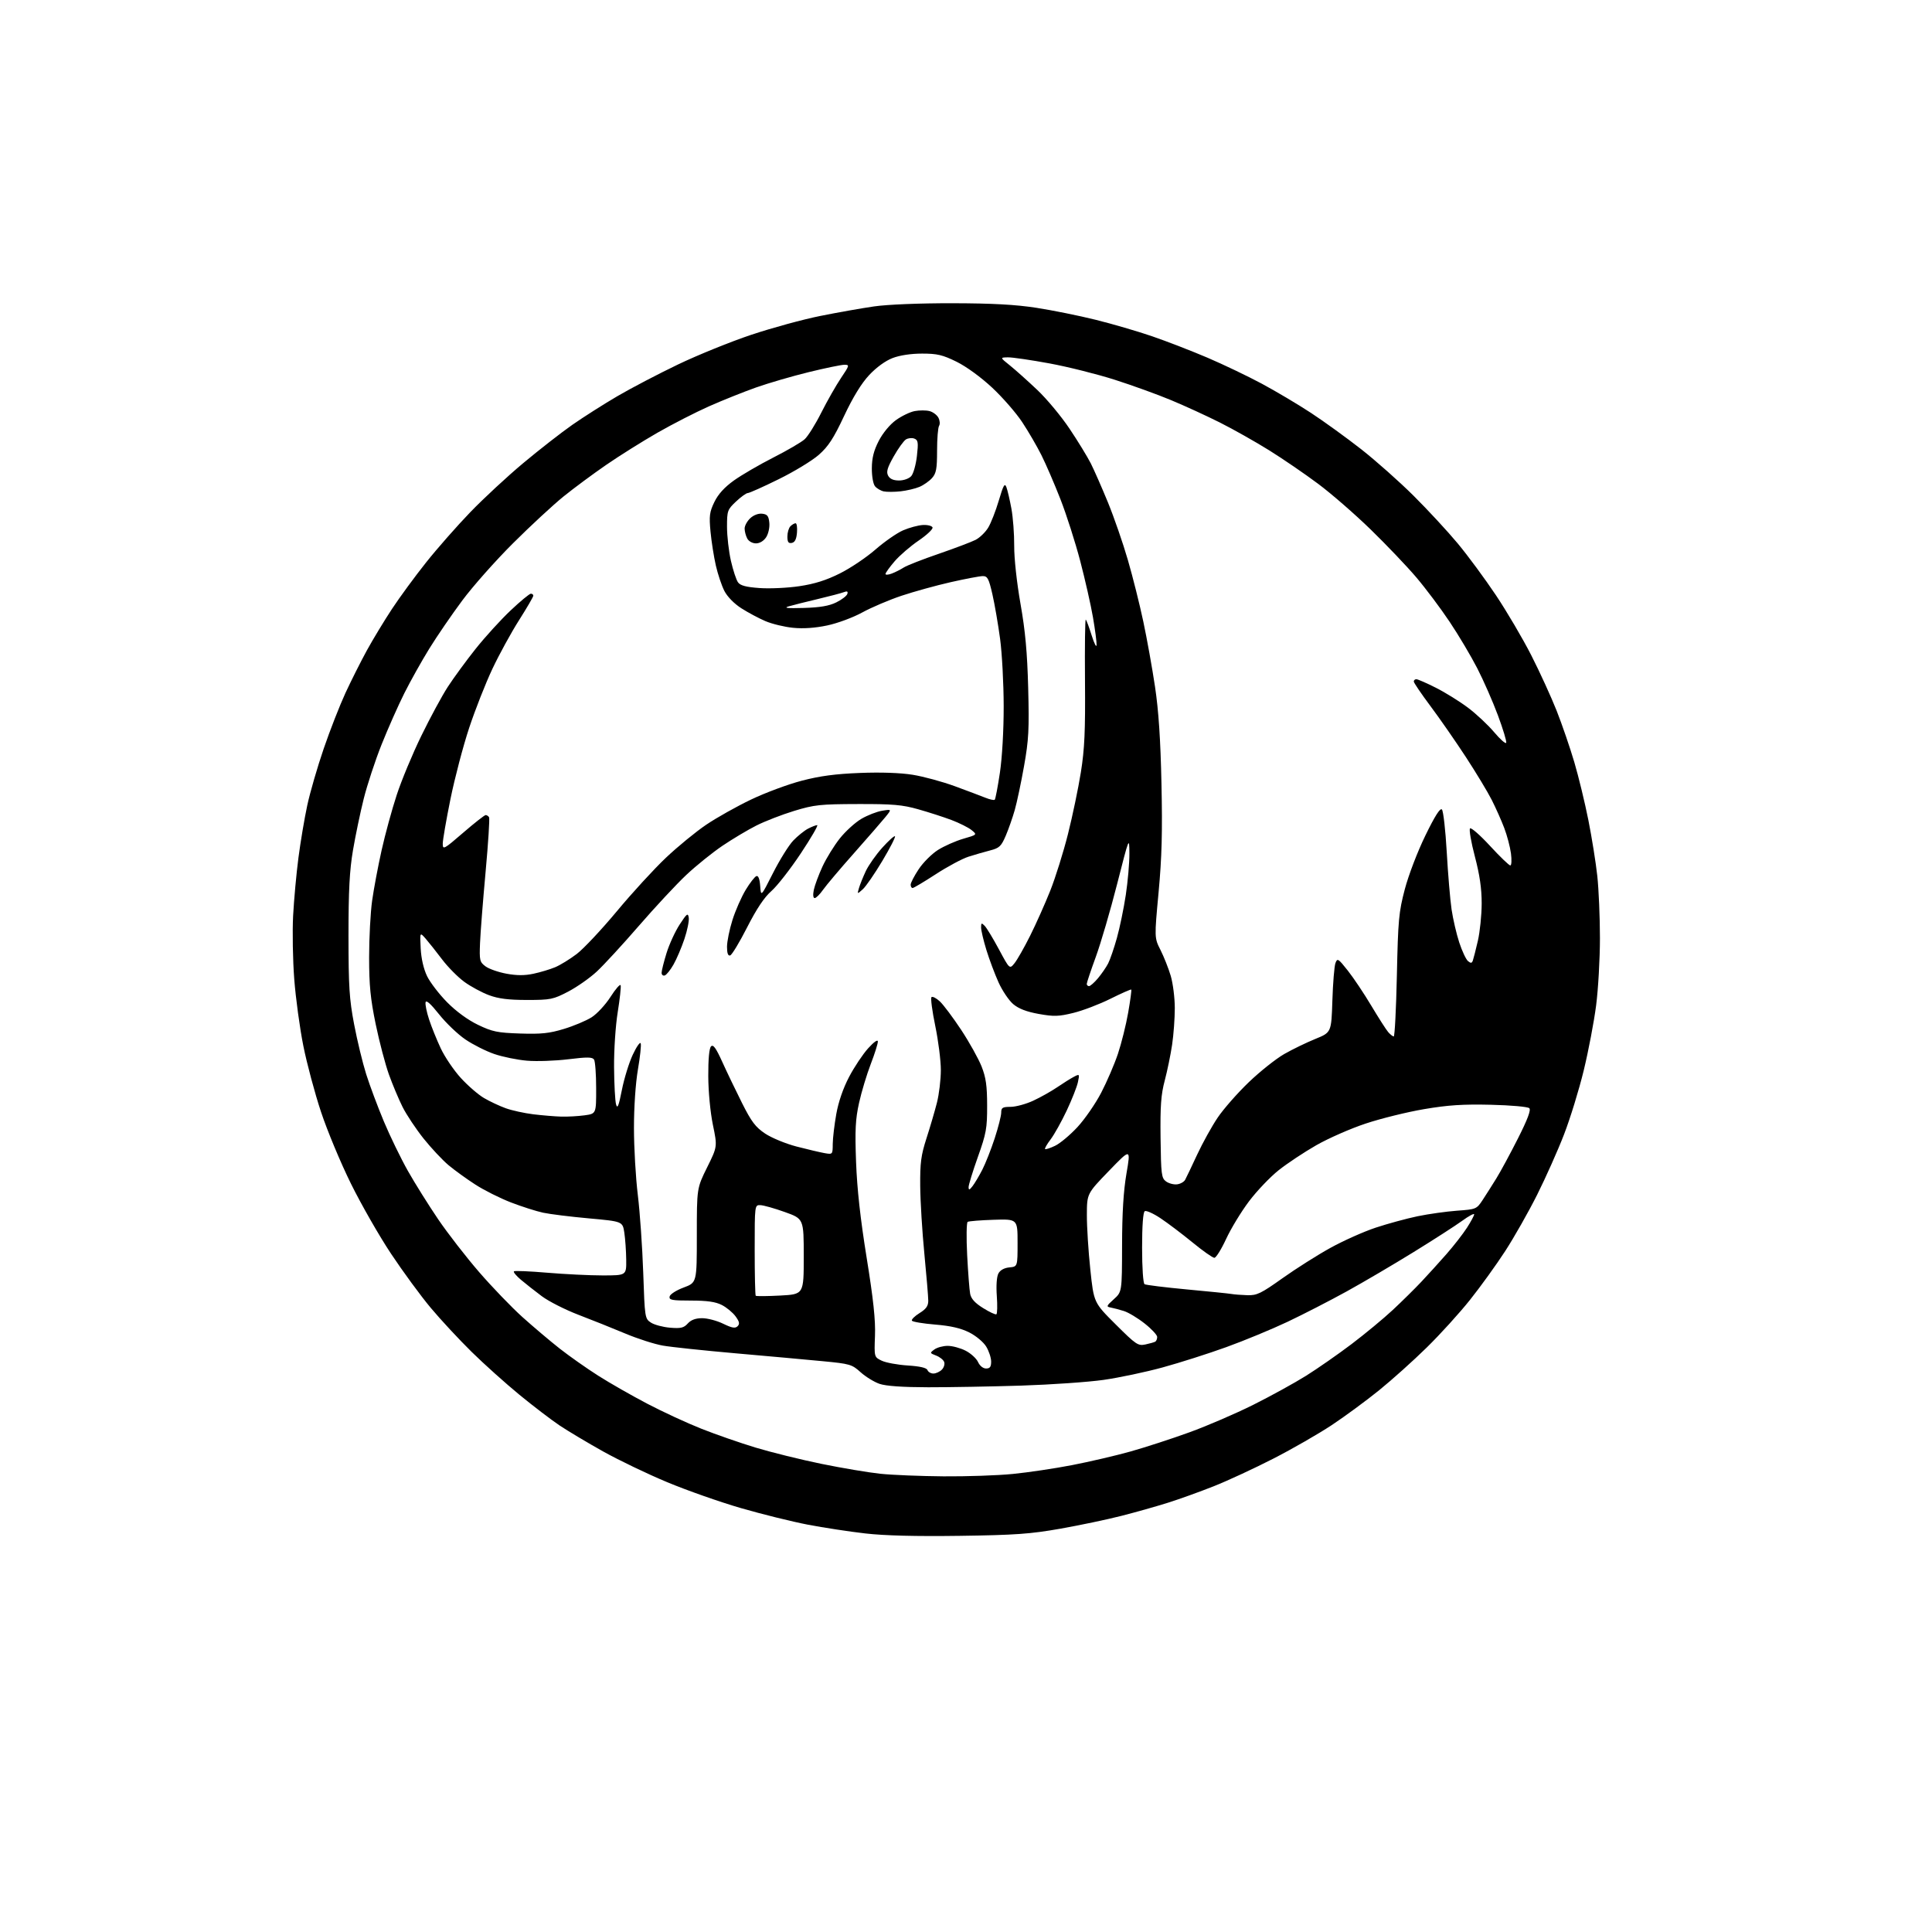 <?xml version="1.0" encoding="UTF-8" standalone="no"?>
<svg 
  version="1.1" 
  xmlns="http://www.w3.org/2000/svg" 
  xmlns:xlink="http://www.w3.org/1999/xlink" 
  xmlns:svg="http://www.w3.org/2000/svg"
  xmlns:rdf="http://www.w3.org/1999/02/22-rdf-syntax-ns#"
  xmlns:cc="http://creativecommons.org/ns#"
  xmlns:dc="http://purl.org/dc/elements/1.1/"
  viewBox="0 0 768 768"
  width="768"
  height="768"
>
<style>svg {background-color: white; }</style>"
<path stroke="none" fill="black" fill-rule="evenodd" d="M381.50,610.52C364.17,610.76 351.66,610.45 344.00,609.57C337.68,608.85 327.36,607.27 321.08,606.07C314.80,604.86 302.84,601.90 294.51,599.49C286.18,597.07 273.00,592.44 265.22,589.19C257.43,585.95 245.99,580.45 239.78,576.99C233.58,573.52 225.80,568.88 222.50,566.68C219.20,564.47 212.00,558.97 206.50,554.46C201.00,549.94 192.43,542.26 187.47,537.38C182.50,532.49 175.18,524.62 171.21,519.87C167.23,515.12 160.14,505.44 155.44,498.37C150.73,491.29 143.56,478.75 139.49,470.50C135.41,462.25 130.07,449.43 127.61,442.00C125.14,434.57 121.98,422.76 120.58,415.74C119.17,408.72 117.55,396.80 116.97,389.24C116.39,381.68 116.19,370.32 116.52,364.00C116.86,357.68 117.80,347.32 118.63,341.00C119.45,334.68 121.03,325.29 122.14,320.15C123.24,315.01 126.18,304.89 128.66,297.65C131.13,290.42 135.03,280.45 137.31,275.50C139.60,270.55 143.45,262.90 145.86,258.50C148.28,254.10 152.75,246.72 155.80,242.09C158.85,237.46 164.95,229.14 169.37,223.59C173.78,218.04 181.70,209.04 186.95,203.60C192.20,198.15 201.68,189.37 208.00,184.09C214.32,178.80 223.10,171.96 227.50,168.88C231.90,165.81 239.95,160.69 245.38,157.51C250.81,154.33 261.67,148.65 269.51,144.89C277.35,141.13 290.48,135.81 298.68,133.07C306.88,130.34 319.20,126.97 326.05,125.60C332.90,124.22 342.55,122.51 347.50,121.80C352.78,121.04 365.59,120.52 378.50,120.54C394.46,120.57 403.65,121.07 412.00,122.36C418.32,123.34 428.90,125.47 435.50,127.11C442.10,128.74 452.23,131.70 458.00,133.68C463.77,135.66 473.66,139.49 479.97,142.18C486.28,144.88 496.01,149.53 501.58,152.52C507.15,155.51 515.94,160.73 521.11,164.12C526.27,167.50 535.27,174.02 541.10,178.58C546.92,183.15 556.31,191.48 561.95,197.10C567.59,202.71 575.48,211.23 579.47,216.03C583.47,220.83 590.30,230.10 594.67,236.63C599.03,243.16 605.35,253.90 608.71,260.50C612.07,267.10 616.60,277.00 618.78,282.50C620.95,288.00 624.12,297.23 625.82,303.00C627.52,308.77 630.03,319.12 631.40,326.00C632.77,332.88 634.37,342.87 634.95,348.21C635.53,353.55 636.00,364.67 636.00,372.91C636.00,381.15 635.32,393.21 634.48,399.70C633.64,406.19 631.43,417.80 629.56,425.50C627.69,433.21 624.16,444.68 621.71,451.00C619.27,457.33 614.46,468.09 611.04,474.93C607.61,481.77 601.91,491.82 598.37,497.28C594.83,502.74 588.53,511.47 584.38,516.68C580.23,521.90 572.48,530.44 567.16,535.65C561.85,540.87 553.33,548.51 548.24,552.63C543.15,556.75 534.69,562.98 529.44,566.47C524.18,569.95 513.73,575.96 506.19,579.82C498.66,583.68 488.00,588.62 482.50,590.80C477.00,592.98 468.80,595.94 464.27,597.36C459.74,598.79 451.42,601.14 445.77,602.58C440.12,604.03 429.20,606.32 421.50,607.68C409.60,609.78 403.60,610.21 381.50,610.52zM375.08,586.87C384.19,586.94 396.57,586.52 402.58,585.92C408.58,585.33 419.17,583.76 426.10,582.42C433.03,581.08 443.51,578.64 449.39,576.99C455.26,575.34 465.79,571.92 472.78,569.38C479.78,566.85 491.21,561.92 498.20,558.43C505.18,554.94 514.63,549.74 519.20,546.88C523.76,544.02 531.89,538.36 537.26,534.30C542.63,530.23 550.02,524.12 553.68,520.70C557.33,517.29 562.44,512.25 565.03,509.50C567.62,506.75 572.11,501.80 575.01,498.50C577.90,495.20 581.56,490.50 583.14,488.05C584.71,485.61 586.00,483.21 586.00,482.72C586.00,482.23 583.86,483.38 581.25,485.28C578.64,487.18 569.98,492.76 562.00,497.68C554.02,502.61 542.03,509.66 535.34,513.35C528.66,517.03 518.08,522.47 511.84,525.43C505.60,528.38 494.65,532.91 487.51,535.49C480.36,538.08 468.97,541.71 462.20,543.56C455.43,545.42 444.85,547.65 438.69,548.53C432.54,549.40 417.82,550.42 406.00,550.80C394.18,551.17 377.52,551.47 369.00,551.46C358.73,551.44 352.19,550.98 349.62,550.10C347.48,549.36 344.10,547.28 342.10,545.48C338.66,542.36 337.87,542.13 326.98,541.09C320.67,540.48 305.15,539.08 292.50,537.97C279.85,536.86 266.80,535.48 263.50,534.90C260.20,534.33 253.45,532.16 248.50,530.08C243.55,528.00 235.18,524.65 229.91,522.64C224.63,520.62 218.08,517.29 215.33,515.23C212.59,513.18 208.86,510.24 207.05,508.71C205.23,507.17 203.99,505.68 204.29,505.38C204.58,505.08 210.52,505.33 217.47,505.92C224.42,506.51 234.36,507.00 239.55,507.00C249.00,507.00 249.00,507.00 248.93,500.75C248.89,497.31 248.55,492.48 248.18,490.02C247.50,485.54 247.50,485.54 234.16,484.33C226.82,483.67 218.61,482.65 215.90,482.07C213.19,481.49 207.43,479.65 203.09,477.98C198.76,476.30 192.40,473.12 188.96,470.89C185.52,468.67 180.72,465.20 178.30,463.18C175.88,461.15 171.41,456.38 168.37,452.58C165.34,448.77 161.59,443.14 160.05,440.08C158.51,437.01 156.06,431.19 154.61,427.15C153.16,423.11 150.79,414.11 149.35,407.15C147.26,397.02 146.73,391.71 146.73,380.50C146.73,372.80 147.27,362.68 147.93,358.00C148.59,353.32 150.28,344.33 151.69,338.01C153.10,331.69 155.80,321.79 157.70,316.01C159.59,310.23 163.99,299.65 167.48,292.50C170.96,285.35 175.71,276.57 178.03,273.00C180.35,269.43 185.33,262.63 189.09,257.90C192.86,253.17 199.11,246.31 202.99,242.65C206.86,238.99 210.48,236.00 211.02,236.00C211.56,236.00 212.00,236.36 212.00,236.80C212.00,237.25 209.44,241.63 206.32,246.55C203.19,251.47 198.43,260.17 195.74,265.87C193.04,271.58 188.88,282.16 186.49,289.37C184.10,296.59 180.76,309.30 179.07,317.61C177.38,325.93 176.00,333.92 176.00,335.38C176.00,337.89 176.43,337.66 184.12,331.02C188.59,327.16 192.61,324.00 193.06,324.00C193.51,324.00 194.12,324.39 194.41,324.86C194.71,325.33 194.08,335.12 193.03,346.61C191.98,358.10 190.98,370.83 190.82,374.90C190.54,381.79 190.69,382.42 193.01,384.15C194.38,385.16 198.12,386.47 201.33,387.06C205.45,387.82 208.61,387.82 212.09,387.07C214.81,386.49 218.67,385.33 220.68,384.49C222.69,383.65 226.54,381.29 229.25,379.23C231.95,377.18 239.12,369.55 245.18,362.27C251.23,354.99 260.02,345.41 264.71,340.97C269.40,336.53 276.63,330.61 280.78,327.81C284.92,325.02 292.93,320.52 298.57,317.83C304.21,315.13 313.25,311.77 318.66,310.36C325.86,308.47 332.07,307.64 341.78,307.26C350.12,306.93 357.94,307.20 362.78,307.98C367.03,308.66 374.55,310.70 379.50,312.51C384.45,314.33 389.95,316.40 391.71,317.11C393.48,317.83 395.15,318.18 395.43,317.90C395.71,317.62 396.63,312.81 397.47,307.20C398.37,301.19 398.99,290.35 398.98,280.76C398.97,271.82 398.33,259.77 397.56,254.00C396.78,248.22 395.41,240.24 394.50,236.25C393.06,229.98 392.55,229.00 390.67,229.01C389.48,229.01 383.74,230.10 377.92,231.42C372.09,232.74 363.29,235.18 358.34,236.83C353.40,238.49 346.40,241.47 342.79,243.45C339.15,245.45 332.94,247.76 328.86,248.62C324.06,249.64 319.34,249.97 315.27,249.56C311.85,249.23 306.90,248.03 304.27,246.91C301.65,245.79 297.34,243.49 294.70,241.80C291.82,239.96 289.12,237.19 287.94,234.89C286.86,232.77 285.34,228.22 284.55,224.77C283.77,221.32 282.81,215.27 282.44,211.32C281.85,205.08 282.05,203.53 283.97,199.56C285.47,196.45 287.98,193.70 291.71,191.02C294.75,188.84 301.80,184.74 307.37,181.90C312.94,179.07 318.56,175.79 319.85,174.62C321.15,173.46 324.14,168.68 326.49,164.00C328.85,159.32 332.38,153.14 334.32,150.25C337.70,145.24 337.76,145.00 335.66,145.00C334.44,145.00 328.06,146.32 321.47,147.93C314.89,149.54 305.47,152.29 300.54,154.03C295.61,155.78 287.20,159.14 281.86,161.51C276.52,163.88 267.28,168.62 261.32,172.03C255.37,175.45 246.22,181.18 241.00,184.78C235.78,188.37 228.12,194.04 224.00,197.37C219.88,200.71 210.84,209.07 203.92,215.97C197.00,222.86 187.93,233.09 183.77,238.69C179.60,244.30 173.71,252.89 170.68,257.80C167.65,262.70 163.16,270.72 160.71,275.61C158.26,280.50 154.19,289.68 151.67,296.00C149.15,302.32 145.97,312.00 144.59,317.50C143.21,323.00 141.29,332.23 140.31,338.00C138.95,346.02 138.53,354.04 138.53,372.00C138.54,392.12 138.86,397.18 140.77,407.19C141.99,413.62 144.15,422.53 145.56,426.99C146.96,431.44 150.13,439.91 152.59,445.79C155.06,451.68 159.37,460.55 162.17,465.50C164.97,470.45 170.38,479.08 174.17,484.67C177.97,490.26 185.30,499.71 190.46,505.67C195.62,511.63 203.36,519.67 207.67,523.55C211.98,527.42 218.65,533.06 222.50,536.09C226.35,539.11 233.24,543.96 237.82,546.87C242.39,549.78 251.17,554.79 257.32,558.01C263.47,561.23 273.13,565.70 278.80,567.94C284.46,570.19 294.16,573.56 300.36,575.44C306.55,577.31 318.34,580.23 326.56,581.91C334.78,583.59 345.32,585.36 350.00,585.85C354.68,586.34 365.96,586.79 375.08,586.87zM371.04,546.00C372.04,546.00 373.55,545.31 374.39,544.47C375.23,543.63 375.65,542.25 375.32,541.39C374.99,540.54 373.55,539.40 372.11,538.85C369.58,537.88 369.56,537.81 371.44,536.43C372.51,535.64 374.89,535.00 376.73,535.00C378.57,535.00 381.77,535.86 383.84,536.92C385.91,537.98 388.13,540.00 388.78,541.42C389.48,542.95 390.78,544.00 391.98,544.00C393.52,544.00 394.00,543.34 394.00,541.25C393.99,539.74 393.11,537.05 392.03,535.29C390.93,533.48 387.97,531.01 385.29,529.66C381.92,527.97 377.91,527.04 371.75,526.54C366.94,526.14 362.78,525.45 362.50,525.00C362.22,524.54 363.57,523.20 365.49,522.00C368.13,520.37 369.00,519.15 369.00,517.08C369.00,515.56 368.30,507.16 367.45,498.41C366.59,489.66 365.85,477.55 365.80,471.50C365.72,462.24 366.12,459.23 368.29,452.50C369.71,448.10 371.58,441.74 372.44,438.36C373.30,434.98 374.00,429.13 374.00,425.36C374.00,421.59 373.00,413.69 371.78,407.81C370.56,401.92 369.88,396.78 370.28,396.38C370.68,395.99 372.18,396.75 373.61,398.08C375.04,399.41 378.85,404.51 382.09,409.40C385.32,414.30 388.96,420.83 390.18,423.90C391.93,428.34 392.39,431.58 392.40,439.50C392.42,448.52 392.06,450.52 388.71,459.93C386.67,465.66 385.01,471.06 385.03,471.93C385.06,473.18 385.37,473.10 386.61,471.50C387.46,470.40 389.21,467.46 390.49,464.97C391.77,462.47 393.98,456.86 395.41,452.49C396.83,448.13 398.00,443.53 398.00,442.28C398.00,440.31 398.52,440.00 401.75,439.99C403.81,439.98 407.87,438.88 410.76,437.53C413.65,436.19 417.93,433.78 420.26,432.19C422.59,430.60 425.56,428.74 426.85,428.06C429.14,426.85 429.18,426.91 428.49,430.16C428.11,432.00 426.09,437.10 424.02,441.50C421.94,445.90 419.07,451.04 417.63,452.93C416.20,454.81 415.21,456.54 415.43,456.76C415.65,456.99 417.45,456.41 419.41,455.47C421.38,454.54 425.38,451.19 428.31,448.03C431.23,444.87 435.48,438.73 437.74,434.38C440.00,430.03 443.00,423.07 444.39,418.92C445.78,414.77 447.62,407.39 448.47,402.52C449.32,397.66 449.87,393.54 449.70,393.37C449.53,393.20 445.81,394.84 441.45,397.01C437.08,399.19 430.45,401.72 426.71,402.64C420.85,404.08 418.97,404.14 412.92,403.06C408.09,402.19 404.95,400.99 402.79,399.17C401.07,397.73 398.44,393.83 396.94,390.52C395.45,387.21 393.27,381.42 392.11,377.64C390.95,373.87 390.00,369.84 390.00,368.68C390.00,366.84 390.18,366.76 391.43,368.04C392.22,368.84 394.77,373.06 397.10,377.40C401.34,385.30 401.34,385.30 403.28,382.90C404.35,381.58 407.14,376.68 409.48,372.00C411.82,367.32 415.42,359.26 417.49,354.07C419.55,348.89 422.72,338.76 424.53,331.57C426.34,324.38 428.65,313.32 429.66,307.00C431.14,297.72 431.46,290.69 431.30,270.63C431.19,256.95 431.33,246.00 431.62,246.29C431.91,246.58 432.98,249.45 433.98,252.66C434.99,255.87 435.86,257.55 435.91,256.38C435.96,255.22 435.31,250.27 434.47,245.38C433.63,240.50 431.35,230.44 429.41,223.03C427.47,215.62 423.93,204.55 421.54,198.44C419.15,192.33 415.75,184.45 413.98,180.92C412.21,177.39 408.78,171.49 406.35,167.82C403.93,164.15 398.55,157.97 394.40,154.10C389.93,149.93 384.16,145.73 380.26,143.80C374.69,141.06 372.54,140.56 366.55,140.56C362.17,140.56 357.68,141.23 354.82,142.33C351.98,143.41 348.38,146.03 345.51,149.09C342.41,152.41 339.08,157.85 335.55,165.34C331.36,174.27 329.28,177.46 325.49,180.80C322.86,183.12 315.68,187.48 309.53,190.50C303.39,193.53 297.86,196.00 297.25,196.00C296.64,196.00 294.54,197.52 292.57,199.37C289.17,202.58 289.00,203.05 289.00,209.42C289.00,213.10 289.70,219.18 290.55,222.93C291.41,226.69 292.68,230.55 293.38,231.50C294.31,232.78 296.60,233.38 301.95,233.76C305.96,234.05 313.07,233.72 317.75,233.02C323.82,232.12 328.44,230.66 333.88,227.94C338.08,225.84 344.43,221.57 348.00,218.45C351.58,215.33 356.51,211.90 358.96,210.83C361.41,209.77 364.96,208.80 366.85,208.70C368.74,208.59 370.47,209.03 370.70,209.67C370.93,210.32 368.44,212.66 365.17,214.89C361.90,217.11 357.60,220.82 355.61,223.14C353.62,225.46 352.00,227.72 352.00,228.16C352.00,228.59 353.12,228.52 354.49,228.00C355.87,227.48 358.00,226.40 359.24,225.60C360.48,224.80 366.75,222.34 373.18,220.14C379.60,217.93 386.19,215.43 387.83,214.59C389.47,213.74 391.71,211.58 392.81,209.77C393.91,207.97 395.81,203.12 397.03,199.00C398.87,192.80 399.39,191.88 400.07,193.69C400.52,194.89 401.41,198.72 402.05,202.19C402.69,205.66 403.19,212.32 403.16,217.00C403.13,221.94 404.18,231.58 405.66,240.00C407.57,250.80 408.35,259.35 408.72,273.50C409.15,289.96 408.93,294.10 407.08,304.50C405.91,311.10 404.24,318.98 403.38,322.00C402.52,325.02 400.91,329.63 399.79,332.24C398.01,336.40 397.25,337.12 393.63,338.05C391.36,338.63 387.46,339.76 384.96,340.56C382.47,341.36 376.63,344.49 371.99,347.51C367.34,350.53 363.20,353.00 362.77,353.00C362.35,353.00 362.00,352.40 362.00,351.67C362.00,350.94 363.43,348.18 365.19,345.53C366.94,342.88 370.39,339.44 372.84,337.88C375.30,336.33 379.82,334.32 382.89,333.43C388.48,331.81 388.48,331.81 386.20,329.96C384.94,328.94 381.35,327.15 378.21,325.96C375.07,324.78 369.12,322.86 365.00,321.70C358.70,319.91 354.87,319.58 341.00,319.62C326.04,319.66 323.68,319.91 315.70,322.34C310.87,323.81 304.12,326.43 300.70,328.15C297.29,329.87 291.22,333.49 287.20,336.20C283.19,338.91 276.71,344.13 272.80,347.81C268.89,351.49 260.43,360.57 253.99,368.00C247.56,375.43 240.03,383.60 237.27,386.17C234.51,388.74 229.38,392.34 225.88,394.17C219.89,397.29 218.88,397.50 209.50,397.50C202.13,397.50 198.15,397.00 194.38,395.60C191.56,394.55 187.16,392.18 184.60,390.32C182.04,388.46 178.04,384.42 175.72,381.35C173.40,378.28 170.46,374.58 169.20,373.13C166.90,370.50 166.90,370.50 167.23,377.00C167.44,381.07 168.40,385.20 169.77,388.04C170.99,390.54 174.57,395.21 177.74,398.42C181.33,402.05 185.95,405.43 190.00,407.38C195.73,410.13 197.72,410.54 206.77,410.84C215.12,411.12 218.37,410.78 224.15,409.02C228.05,407.84 233.01,405.76 235.16,404.40C237.31,403.04 240.71,399.37 242.71,396.24C244.71,393.11 246.52,391.05 246.72,391.66C246.92,392.27 246.40,397.09 245.55,402.38C244.69,407.68 244.04,417.46 244.10,424.24C244.15,430.98 244.51,437.62 244.89,439.00C245.44,440.95 245.94,439.71 247.21,433.28C248.10,428.76 250.04,422.46 251.53,419.28C253.01,416.10 254.44,414.06 254.69,414.74C254.95,415.42 254.45,420.11 253.58,425.16C252.65,430.59 252.00,440.11 252.01,448.43C252.01,456.17 252.70,468.12 253.54,475.00C254.38,481.88 255.34,495.75 255.69,505.83C256.30,523.83 256.36,524.19 258.75,525.75C260.09,526.63 263.51,527.54 266.34,527.78C270.65,528.14 271.82,527.86 273.41,526.10C274.71,524.67 276.52,524.00 279.13,524.00C281.23,524.00 284.98,524.99 287.47,526.20C290.99,527.91 292.27,528.13 293.20,527.20C294.13,526.27 293.94,525.39 292.38,523.25C291.27,521.74 288.81,519.71 286.93,518.75C284.43,517.48 281.10,517.00 274.68,517.00C267.09,517.00 265.90,516.77 266.18,515.39C266.36,514.49 268.83,512.90 271.75,511.82C277.00,509.86 277.00,509.86 277.00,491.09C277.00,472.32 277.00,472.32 281.09,464.06C285.18,455.81 285.18,455.81 283.39,447.15C282.36,442.16 281.58,433.98 281.55,427.80C281.52,421.01 281.92,416.69 282.65,415.95C283.52,415.08 284.62,416.60 287.13,422.15C288.96,426.19 292.50,433.55 294.98,438.50C298.71,445.92 300.32,448.05 304.16,450.62C306.73,452.33 312.35,454.65 316.66,455.77C320.97,456.89 325.96,458.06 327.75,458.38C330.99,458.95 331.00,458.94 331.03,454.73C331.05,452.40 331.69,447.05 332.44,442.83C333.30,437.98 335.18,432.55 337.54,428.06C339.59,424.15 343.00,419.05 345.10,416.72C347.40,414.18 348.93,413.10 348.96,414.02C348.98,414.86 347.71,418.91 346.12,423.02C344.54,427.14 342.45,434.06 341.49,438.41C340.05,444.89 339.83,449.15 340.30,461.91C340.70,472.64 342.01,484.51 344.51,500.00C347.18,516.50 348.06,524.76 347.82,530.98C347.50,539.45 347.50,539.45 350.48,540.89C352.12,541.68 356.77,542.54 360.81,542.80C365.75,543.12 368.34,543.72 368.69,544.64C368.98,545.39 370.03,546.00 371.04,546.00zM455.34,534.44C457.08,534.07 458.84,533.57 459.25,533.32C459.66,533.08 460.00,532.24 460.00,531.46C460.00,530.68 457.76,528.27 455.01,526.11C452.27,523.94 448.56,521.71 446.76,521.15C444.97,520.59 442.60,519.96 441.50,519.76C439.69,519.43 439.81,519.11 442.75,516.47C446.00,513.55 446.00,513.55 446.04,495.03C446.06,482.21 446.60,473.41 447.79,466.48C449.51,456.45 449.51,456.45 440.79,465.48C432.07,474.50 432.07,474.50 432.05,483.00C432.03,487.68 432.65,497.42 433.42,504.66C434.81,517.82 434.81,517.82 443.50,526.47C451.62,534.56 452.39,535.07 455.34,534.44zM396.08,522.45C396.44,522.23 396.52,518.96 396.25,515.19C395.95,511.06 396.20,507.49 396.88,506.23C397.59,504.89 399.19,504.01 401.25,503.81C404.50,503.50 404.50,503.50 404.50,494.04C404.50,484.58 404.50,484.58 395.01,484.88C389.79,485.05 385.13,485.42 384.66,485.71C384.20,486.00 384.10,491.92 384.46,498.87C384.82,505.82 385.35,512.76 385.65,514.31C386.02,516.27 387.56,517.97 390.80,519.98C393.34,521.57 395.72,522.68 396.08,522.45zM310.16,515.00C319.50,514.50 319.50,514.50 319.50,499.50C319.50,484.50 319.50,484.50 312.00,481.81C307.88,480.33 303.49,479.10 302.25,479.06C300.00,479.00 300.00,479.00 300.00,496.83C300.00,506.64 300.19,514.85 300.41,515.08C300.64,515.31 305.03,515.27 310.16,515.00zM495.81,514.86C499.64,514.98 501.22,514.22 509.81,508.11C515.14,504.32 523.70,498.90 528.84,496.06C533.98,493.22 542.08,489.60 546.84,488.02C551.60,486.44 559.10,484.40 563.50,483.48C567.90,482.57 574.97,481.58 579.21,481.27C586.73,480.73 586.98,480.63 589.31,477.11C590.62,475.12 593.08,471.25 594.78,468.50C596.49,465.75 600.37,458.56 603.42,452.53C607.23,445.00 608.64,441.24 607.93,440.53C607.36,439.95 600.62,439.35 592.63,439.16C581.54,438.90 575.63,439.28 566.11,440.90C559.37,442.04 548.94,444.62 542.92,446.62C536.90,448.61 528.05,452.50 523.24,455.25C518.43,458.00 511.71,462.46 508.31,465.16C504.90,467.87 499.58,473.45 496.48,477.57C493.38,481.69 489.29,488.42 487.39,492.53C485.49,496.64 483.39,500.00 482.72,500.00C482.05,500.00 478.12,497.23 474.00,493.85C469.88,490.48 464.17,486.16 461.31,484.26C458.46,482.36 455.65,481.10 455.06,481.46C454.39,481.87 454.00,487.26 454.00,496.00C454.00,504.00 454.42,510.14 454.98,510.49C455.52,510.82 463.06,511.75 471.73,512.56C480.40,513.36 488.40,514.18 489.50,514.37C490.60,514.57 493.44,514.79 495.81,514.86zM467.90,470.79C469.22,470.63 470.66,469.82 471.11,469.00C471.56,468.18 473.71,463.68 475.88,459.00C478.06,454.32 481.73,447.70 484.04,444.28C486.35,440.85 491.89,434.54 496.37,430.24C500.84,425.94 507.20,420.89 510.49,419.00C513.78,417.12 519.35,414.42 522.85,413.00C529.23,410.41 529.23,410.41 529.64,397.73C529.86,390.76 530.41,384.06 530.86,382.85C531.62,380.79 531.94,380.98 535.78,385.84C538.04,388.70 542.24,394.97 545.10,399.77C547.97,404.57 550.99,409.29 551.81,410.25C552.64,411.21 553.63,412.00 554.03,412.00C554.43,412.00 554.99,401.09 555.28,387.75C555.75,365.74 556.04,362.57 558.43,353.50C559.91,347.89 563.49,338.51 566.61,332.13C570.39,324.36 572.48,321.08 573.18,321.78C573.74,322.34 574.60,329.93 575.10,338.65C575.59,347.37 576.46,357.65 577.02,361.50C577.59,365.35 578.97,371.28 580.08,374.67C581.20,378.07 582.76,381.38 583.54,382.04C584.66,382.97 585.08,382.93 585.47,381.86C585.74,381.11 586.64,377.57 587.47,374.00C588.29,370.43 588.98,363.74 588.99,359.15C589.00,353.23 588.21,347.80 586.28,340.46C584.78,334.77 583.92,329.75 584.36,329.31C584.80,328.86 588.39,332.00 592.33,336.28C596.27,340.56 599.90,344.05 600.38,344.03C600.86,344.01 600.97,341.86 600.63,339.25C600.28,336.64 599.09,332.10 597.97,329.17C596.86,326.23 594.63,321.23 593.02,318.04C591.41,314.85 586.75,307.13 582.66,300.87C578.57,294.62 572.25,285.52 568.61,280.66C564.98,275.80 562.00,271.41 562.00,270.91C562.00,270.41 562.46,270.00 563.02,270.00C563.59,270.00 567.08,271.52 570.78,273.39C574.47,275.25 580.21,278.81 583.52,281.30C586.83,283.78 591.53,288.18 593.96,291.07C596.40,293.96 598.55,295.84 598.75,295.26C598.94,294.67 597.46,289.76 595.44,284.34C593.43,278.93 589.74,270.52 587.24,265.66C584.74,260.79 579.80,252.47 576.24,247.16C572.69,241.84 566.73,233.90 562.99,229.50C559.25,225.10 551.09,216.54 544.85,210.47C538.61,204.40 529.23,196.24 524.00,192.34C518.77,188.43 510.01,182.43 504.52,179.01C499.02,175.59 490.20,170.61 484.90,167.95C479.60,165.29 470.88,161.29 465.51,159.06C460.15,156.82 450.08,153.18 443.13,150.96C436.18,148.74 424.51,145.81 417.18,144.46C409.86,143.11 402.43,142.02 400.68,142.05C397.50,142.11 397.50,142.11 401.49,145.30C403.68,147.06 408.56,151.43 412.33,155.00C416.11,158.57 421.88,165.51 425.16,170.42C428.45,175.32 432.24,181.52 433.60,184.19C434.95,186.87 438.03,193.88 440.45,199.78C442.86,205.67 446.42,215.95 448.35,222.62C450.29,229.28 453.05,240.31 454.49,247.12C455.94,253.93 458.03,265.57 459.14,273.00C460.56,282.46 461.33,293.98 461.70,311.50C462.12,330.63 461.85,340.76 460.56,354.66C458.87,372.82 458.87,372.82 461.33,377.66C462.67,380.32 464.50,384.94 465.39,387.93C466.27,390.92 467.00,396.68 467.00,400.74C467.00,404.80 466.52,411.35 465.93,415.31C465.34,419.26 464.03,425.65 463.01,429.50C461.51,435.12 461.19,439.62 461.34,452.34C461.52,466.86 461.70,468.31 463.52,469.64C464.61,470.43 466.58,470.95 467.90,470.79zM223.11,443.87C225.65,443.94 229.81,443.71 232.36,443.36C237.00,442.73 237.00,442.73 236.98,432.61C236.98,427.05 236.60,421.92 236.15,421.21C235.49,420.17 233.50,420.14 225.92,421.07C220.74,421.71 213.35,421.97 209.50,421.64C205.65,421.32 199.80,420.12 196.50,418.99C193.20,417.86 188.03,415.26 185.02,413.21C182.00,411.17 177.28,406.66 174.52,403.18C171.19,398.99 169.39,397.39 169.17,398.44C168.99,399.31 169.62,402.38 170.57,405.26C171.51,408.14 173.60,413.31 175.21,416.75C176.82,420.18 180.42,425.49 183.20,428.53C185.99,431.58 190.13,435.17 192.42,436.50C194.70,437.84 198.58,439.66 201.03,440.54C203.49,441.43 208.43,442.51 212.00,442.95C215.57,443.38 220.57,443.80 223.11,443.87zM432.91,392.00C433.41,392.00 435.00,390.60 436.45,388.88C437.89,387.16 439.71,384.52 440.50,383.00C441.28,381.48 442.85,376.93 443.98,372.87C445.12,368.82 446.71,361.12 447.52,355.76C448.33,350.40 448.98,342.97 448.95,339.26C448.90,332.54 448.87,332.60 444.05,351.50C441.39,361.95 437.58,374.94 435.60,380.37C433.62,385.80 432.00,390.63 432.00,391.12C432.00,391.60 432.41,392.00 432.91,392.00zM264.25,387.76C263.56,387.98 263.00,387.50 263.00,386.69C263.00,385.88 263.88,382.35 264.96,378.86C266.04,375.36 268.39,370.25 270.18,367.50C273.02,363.13 273.48,362.79 273.79,364.78C273.99,366.03 273.21,369.85 272.06,373.28C270.91,376.70 268.96,381.27 267.73,383.42C266.51,385.58 264.94,387.53 264.25,387.76zM290.25,379.80C289.40,380.05 289.00,378.94 289.00,376.36C289.00,374.27 289.97,369.48 291.16,365.72C292.34,361.96 294.71,356.58 296.41,353.76C298.11,350.94 300.04,348.47 300.69,348.26C301.45,348.01 301.99,349.41 302.19,352.19C302.50,356.50 302.50,356.50 307.31,347.00C309.96,341.77 313.56,336.00 315.31,334.16C317.06,332.33 319.72,330.19 321.20,329.41C322.69,328.64 324.33,328.00 324.85,328.00C325.37,328.00 322.43,333.06 318.32,339.25C314.21,345.44 308.97,352.15 306.68,354.17C303.81,356.68 300.78,361.22 297.00,368.63C293.98,374.57 290.94,379.60 290.25,379.80zM323.85,357.00C323.24,357.00 323.10,355.71 323.50,353.75C323.87,351.96 325.41,347.80 326.93,344.50C328.45,341.20 331.56,336.16 333.83,333.30C336.10,330.44 339.96,326.93 342.41,325.50C344.85,324.07 348.57,322.62 350.67,322.28C354.50,321.66 354.50,321.66 352.00,324.75C350.62,326.45 344.98,332.94 339.46,339.17C333.93,345.40 328.39,351.96 327.14,353.75C325.89,355.54 324.41,357.00 323.85,357.00zM342.97,353.50C340.73,355.50 340.73,355.50 341.46,353.00C341.86,351.62 343.08,348.60 344.17,346.27C345.27,343.94 348.21,339.76 350.71,336.98C353.21,334.20 355.49,332.15 355.77,332.43C356.05,332.72 353.79,337.12 350.74,342.23C347.69,347.33 344.20,352.41 342.97,353.50zM319.50,241.67C326.00,241.48 329.60,240.86 332.45,239.45C334.62,238.38 336.59,236.87 336.83,236.09C337.15,235.07 336.76,234.88 335.39,235.41C334.35,235.81 329.68,237.04 325.00,238.15C320.32,239.25 315.15,240.56 313.50,241.04C311.34,241.69 313.01,241.86 319.50,241.67zM300.51,216.00C299.12,216.00 297.62,215.17 297.04,214.07C296.47,213.00 296.00,211.22 296.00,210.10C296.00,208.99 297.01,207.14 298.24,206.00C299.56,204.76 301.49,204.03 302.99,204.21C305.03,204.44 305.56,205.12 305.82,207.82C306.00,209.68 305.44,212.21 304.55,213.57C303.58,215.05 301.99,216.00 300.51,216.00zM314.75,215.82C313.41,216.07 313.00,215.47 313.00,213.27C313.00,211.69 313.54,209.86 314.20,209.20C314.86,208.54 315.79,208.00 316.26,208.00C316.73,208.00 316.98,209.68 316.81,211.74C316.59,214.36 315.97,215.58 314.75,215.82zM358.00,195.31C355.52,195.58 352.52,195.59 351.32,195.34C350.13,195.09 348.56,194.17 347.84,193.31C347.09,192.41 346.55,189.32 346.57,186.12C346.60,182.02 347.35,179.08 349.33,175.24C350.93,172.14 353.72,168.76 356.14,167.01C358.39,165.38 361.76,163.76 363.61,163.41C365.47,163.06 368.10,163.06 369.46,163.40C370.83,163.74 372.43,164.93 373.02,166.03C373.61,167.14 373.73,168.59 373.30,169.27C372.86,169.95 372.50,174.39 372.50,179.14C372.50,186.36 372.17,188.15 370.50,190.03C369.40,191.26 367.15,192.85 365.50,193.54C363.85,194.24 360.48,195.03 358.00,195.31zM357.38,191.00C359.28,191.00 361.35,190.25 362.24,189.25C363.09,188.29 364.10,184.69 364.49,181.26C365.10,175.86 364.96,174.92 363.46,174.35C362.51,173.98 361.00,174.14 360.11,174.69C359.23,175.25 357.04,178.28 355.26,181.44C352.71,185.96 352.24,187.58 353.05,189.09C353.74,190.38 355.14,191.00 357.38,191.00z" />

</svg>